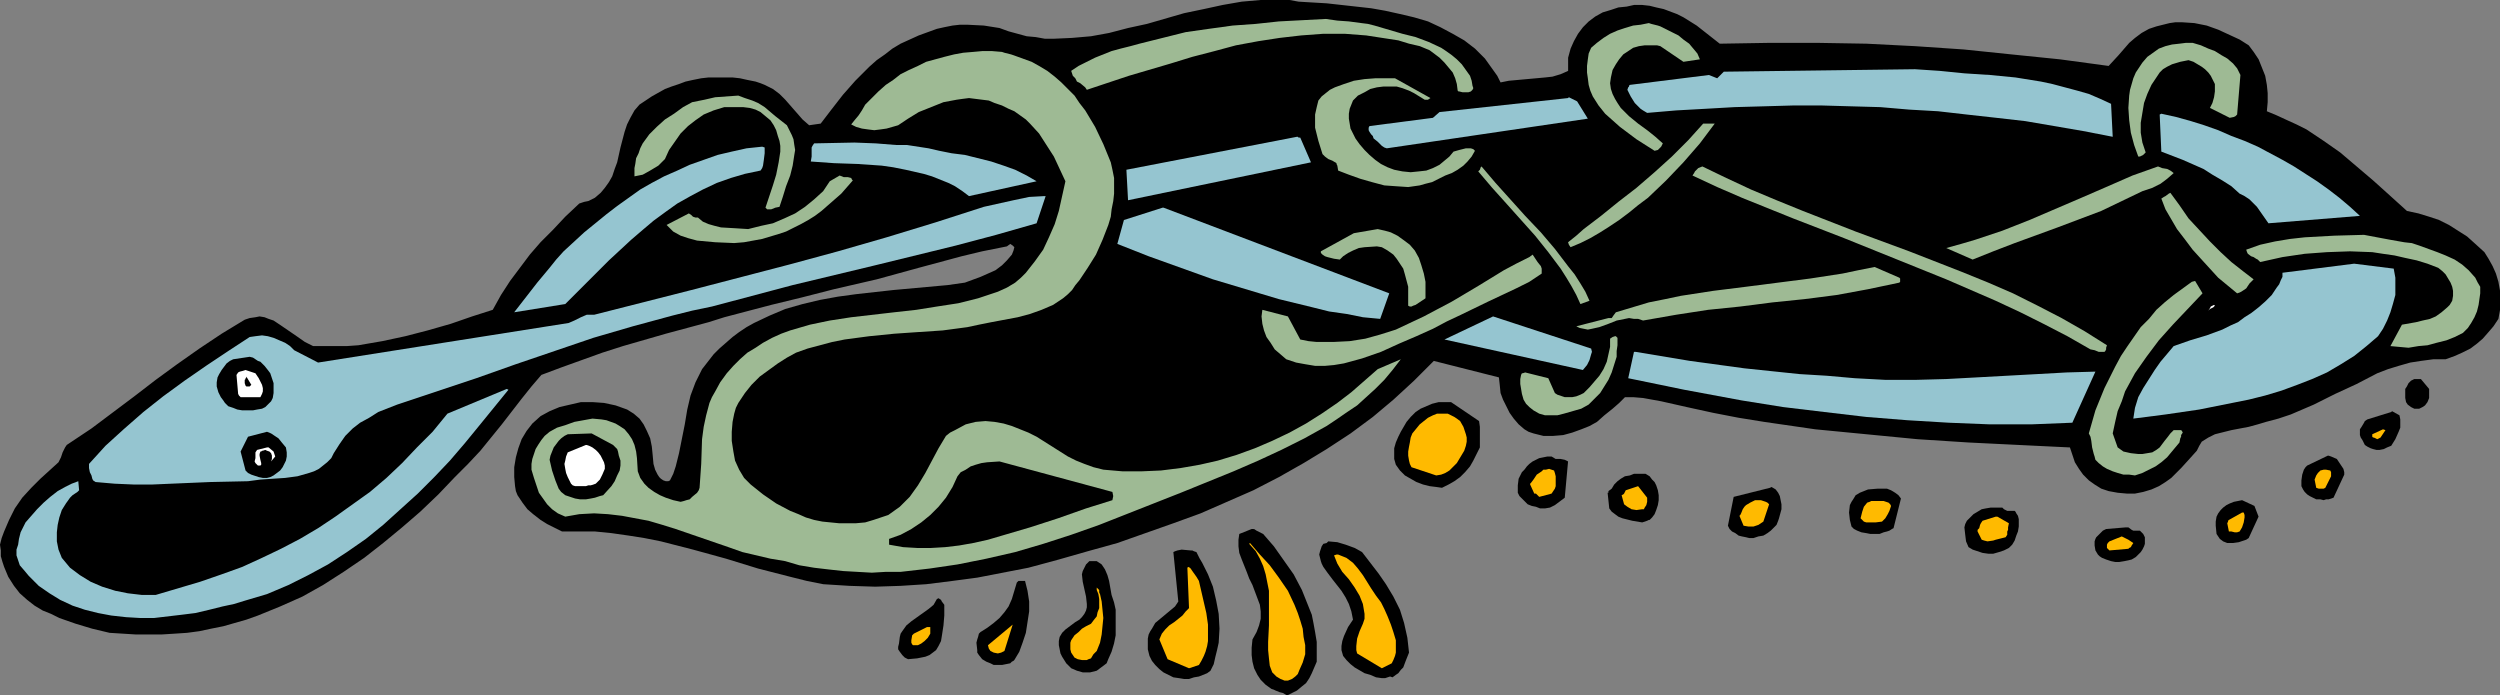 <?xml version="1.0" encoding="UTF-8" standalone="no"?>
<svg
   version="1.0"
   width="129.724mm"
   height="36.087mm"
   id="svg88"
   sodipodi:docname="Snake 01.wmf"
   xmlns:inkscape="http://www.inkscape.org/namespaces/inkscape"
   xmlns:sodipodi="http://sodipodi.sourceforge.net/DTD/sodipodi-0.dtd"
   xmlns="http://www.w3.org/2000/svg"
   xmlns:svg="http://www.w3.org/2000/svg">
  <rect width="100%" height="100%" fill="#808080" stroke="none"/>
  <sodipodi:namedview
     id="namedview88"
     pagecolor="#ffffff"
     bordercolor="#000000"
     borderopacity="0.25"
     inkscape:showpageshadow="2"
     inkscape:pageopacity="0.0"
     inkscape:pagecheckerboard="0"
     inkscape:deskcolor="#d1d1d1"
     inkscape:document-units="mm" />
  <defs
     id="defs1">
    <pattern
       id="WMFhbasepattern"
       patternUnits="userSpaceOnUse"
       width="6"
       height="6"
       x="0"
       y="0" />
  </defs>
  <path
     style="fill:#000000;fill-opacity:1;fill-rule:evenodd;stroke:none"
     d="M 254.681,0.323 252.904,0 h -1.939 -3.717 l -3.717,0.323 -3.717,0.646 -3.717,0.808 -3.878,0.808 -7.272,2.101 -3.717,0.808 -3.717,0.97 -3.555,0.646 -3.717,0.323 -3.555,0.162 h -1.778 l -1.778,-0.323 -1.778,-0.162 -1.778,-0.485 -1.778,-0.485 -1.778,-0.646 -3.07,-0.485 -3.232,-0.162 h -1.454 l -1.454,0.162 -1.616,0.323 -1.454,0.323 -1.778,0.646 -1.778,0.646 -1.778,0.808 -1.778,0.808 -1.616,0.97 -1.454,1.131 -1.616,1.131 -1.454,1.293 -2.747,2.747 -2.424,2.747 -2.262,2.909 -2.101,2.747 -2.262,0.323 -1.293,-1.131 -1.131,-1.293 -2.262,-2.586 -1.131,-1.131 -1.293,-0.97 -1.616,-0.808 -0.808,-0.323 -0.97,-0.323 -1.616,-0.323 -1.454,-0.323 -1.454,-0.162 h -1.616 -1.454 -1.616 l -1.454,0.162 -1.616,0.323 -1.454,0.323 -1.293,0.485 -1.454,0.485 -1.293,0.485 -2.586,1.454 -2.424,1.616 -0.97,1.131 -0.808,1.454 -0.646,1.293 -0.485,1.454 -0.808,3.07 -0.646,2.909 -0.485,1.293 -0.485,1.454 -0.646,1.131 -0.808,1.131 -0.808,0.97 -1.131,0.97 -1.293,0.646 -0.808,0.162 -0.97,0.323 -2.747,2.586 -2.424,2.586 -2.424,2.424 -2.101,2.424 -1.939,2.586 -1.939,2.586 -1.778,2.747 -1.616,2.909 -4.04,1.293 -4.202,1.454 -4.525,1.293 -4.363,1.131 -4.525,0.97 -4.686,0.808 -2.262,0.162 h -2.262 -2.262 -2.101 l -1.616,-0.808 -1.616,-1.131 -3.07,-2.101 -1.454,-0.97 -0.97,-0.323 -0.808,-0.323 -0.97,-0.162 -0.808,0.162 -1.131,0.162 -0.97,0.323 -4.525,2.747 -4.363,2.909 -4.363,3.07 -4.202,3.07 -4.202,3.232 -8.403,6.303 -4.363,2.909 -0.485,0.323 -0.323,0.485 -0.485,0.97 -0.323,0.97 -0.485,0.97 L 9.696,92.275 7.918,93.891 6.141,95.669 4.363,97.608 2.909,99.709 1.778,101.971 0.808,104.234 0.323,105.527 0,106.82 l 0.162,1.131 v 1.131 l 0.323,1.131 0.323,0.97 0.808,1.939 1.131,1.778 1.131,1.454 1.454,1.293 1.454,1.131 1.616,0.97 1.616,0.646 1.616,0.808 3.232,1.131 3.232,0.97 3.394,0.808 2.586,0.162 2.586,0.162 h 2.586 2.424 l 2.586,-0.162 2.424,-0.162 2.424,-0.323 2.262,-0.485 2.424,-0.485 2.262,-0.646 2.262,-0.646 2.262,-0.808 4.363,-1.778 4.363,-1.939 4.04,-2.262 4.04,-2.586 4.04,-2.747 3.717,-2.909 3.717,-3.07 3.555,-3.07 3.555,-3.394 3.232,-3.394 2.586,-2.586 2.424,-2.586 2.101,-2.586 2.101,-2.586 3.878,-5.01 1.939,-2.424 1.939,-2.262 3.878,-1.454 4.04,-1.454 4.04,-1.454 4.04,-1.293 8.403,-2.424 4.202,-1.131 4.202,-1.131 3.07,-0.97 3.07,-0.808 6.141,-1.616 5.979,-1.454 6.302,-1.616 4.202,-0.97 4.202,-0.97 8.242,-2.262 8.403,-2.262 4.04,-0.97 4.04,-0.808 0.808,-0.162 0.646,-0.485 0.485,0.323 0.323,0.323 -0.162,0.646 -0.323,0.808 -0.97,1.131 -0.97,0.97 -1.293,0.97 -1.454,0.646 -1.454,0.646 -3.07,1.131 -3.394,0.485 -3.555,0.323 -3.555,0.323 -3.555,0.323 -7.272,0.808 -3.555,0.485 -3.555,0.646 -3.394,0.808 -3.394,0.97 -3.07,1.293 -3.07,1.454 -1.454,0.808 -1.454,0.97 -1.293,0.97 -1.293,1.131 -1.293,1.131 -1.131,1.131 -1.131,1.454 -1.131,1.454 -0.646,1.293 -0.646,1.293 -0.97,2.586 -0.646,2.747 -0.485,2.909 -1.131,5.656 -0.646,2.586 -0.485,1.454 -0.646,1.293 v 0 l -0.323,0.162 h -0.485 l -0.485,-0.162 -0.485,-0.323 -0.323,-0.323 -0.323,-0.485 -0.485,-0.97 -0.323,-1.131 -0.162,-1.778 -0.162,-1.616 -0.323,-1.616 -0.646,-1.454 -0.646,-1.293 -0.808,-1.131 -1.131,-0.97 -1.293,-0.808 -2.262,-0.808 -2.262,-0.485 -2.262,-0.162 h -2.262 l -2.101,0.485 -2.101,0.485 -1.939,0.808 -1.778,0.97 -1.616,1.454 -1.131,1.454 -0.97,1.616 -0.646,1.778 -0.485,1.778 -0.323,1.939 v 1.939 l 0.162,1.778 0.162,0.97 0.323,0.808 0.97,1.454 0.97,1.293 1.131,0.97 1.454,1.131 1.293,0.808 2.909,1.454 h 3.232 3.232 l 3.232,0.323 3.394,0.485 3.07,0.485 3.232,0.646 6.302,1.616 6.464,1.778 6.302,1.939 6.302,1.616 3.232,0.808 3.232,0.646 5.171,0.323 5.01,0.162 5.01,-0.162 5.01,-0.323 5.171,-0.646 4.848,-0.646 5.01,-0.97 5.01,-0.97 5.979,-1.616 5.656,-1.616 5.818,-1.616 5.494,-1.939 5.494,-1.939 5.333,-1.939 5.171,-2.262 5.171,-2.262 5.01,-2.586 4.848,-2.747 4.525,-2.747 4.686,-3.07 4.363,-3.232 4.04,-3.394 4.04,-3.717 3.878,-3.878 12.766,3.232 0.162,1.454 0.162,1.616 0.485,1.293 0.646,1.293 0.646,1.293 0.808,1.131 0.97,1.131 1.131,0.97 0.808,0.485 0.97,0.323 1.939,0.485 h 1.939 l 1.939,-0.162 1.778,-0.485 1.778,-0.646 1.616,-0.646 1.454,-0.808 1.454,-1.293 1.616,-1.293 1.293,-1.131 1.131,-1.131 h 1.616 l 1.939,0.162 3.555,0.646 5.01,1.131 5.171,1.131 5.01,0.97 5.01,0.808 10.019,1.454 10.019,0.97 10.019,0.97 10.019,0.646 9.858,0.485 10.019,0.485 0.485,1.454 0.485,1.454 0.808,1.293 0.808,1.131 1.131,1.131 1.131,0.808 1.293,0.808 1.454,0.485 1.778,0.323 1.778,0.162 h 1.616 l 1.616,-0.323 1.616,-0.485 1.454,-0.646 1.293,-0.808 1.131,-0.808 0.97,-0.97 0.97,-0.97 1.616,-1.778 1.454,-1.616 0.485,-0.97 0.485,-0.808 1.293,-0.808 1.293,-0.646 3.232,-0.808 3.394,-0.646 1.778,-0.485 1.616,-0.485 2.424,-0.646 2.424,-0.808 2.262,-0.97 2.262,-0.97 4.202,-2.101 4.202,-1.939 4.04,-2.101 2.101,-0.808 2.101,-0.646 2.262,-0.646 2.101,-0.323 2.424,-0.323 h 2.424 l 1.778,-0.646 1.454,-0.646 1.616,-0.808 1.293,-0.97 1.131,-0.97 1.131,-1.293 0.97,-1.131 0.97,-1.454 0.323,-1.778 v -1.939 -1.778 l -0.323,-1.778 -0.485,-1.616 -0.646,-1.454 -0.808,-1.454 -0.808,-1.293 -1.778,-1.616 -1.616,-1.454 -1.778,-1.131 -1.778,-1.131 -1.939,-0.97 -1.939,-0.646 -2.101,-0.646 -2.262,-0.485 -3.394,-3.07 -3.232,-2.909 -3.232,-2.747 -3.232,-2.747 -3.232,-2.262 -3.394,-2.262 -1.939,-0.97 -1.778,-0.808 -2.101,-0.97 -1.939,-0.808 0.162,-1.778 v -1.778 l -0.162,-1.616 -0.323,-1.778 -0.646,-1.616 -0.646,-1.616 -0.97,-1.454 -0.97,-1.293 -1.778,-1.131 -2.101,-0.97 -2.101,-0.97 -2.262,-0.808 -2.424,-0.485 -2.424,-0.162 h -1.293 l -1.131,0.162 -1.293,0.323 -1.293,0.323 -1.454,0.485 -1.454,0.808 -1.293,0.97 -1.131,0.97 -2.101,2.424 -1.939,2.101 -9.534,-1.293 -9.534,-0.97 -9.373,-0.97 -9.534,-0.646 -9.534,-0.485 -9.534,-0.162 h -9.534 l -9.696,0.162 -2.262,-1.778 -2.262,-1.778 -2.586,-1.616 -1.293,-0.646 -1.293,-0.485 -1.293,-0.485 -1.454,-0.323 -1.293,-0.323 -1.454,-0.162 h -1.616 l -1.454,0.323 -1.616,0.162 -1.454,0.485 -1.616,0.485 -1.454,0.808 -1.293,0.97 -1.131,1.131 -0.97,1.293 -0.808,1.454 -0.646,1.454 -0.485,1.778 v 1.454 1.131 l -1.454,0.646 -1.616,0.485 -1.454,0.162 -1.778,0.162 -3.555,0.323 -1.778,0.162 -1.616,0.323 -0.646,-1.293 -0.808,-1.131 -0.808,-1.131 -0.808,-1.131 -1.939,-1.939 -2.101,-1.616 -2.262,-1.293 -2.424,-1.293 -2.424,-1.131 -2.747,-0.808 -2.747,-0.646 -2.909,-0.646 -2.747,-0.485 -2.909,-0.323 -5.818,-0.646 -2.747,-0.162 z"
     id="path1" />
  <path
     style="fill:#9eba94;fill-opacity:1;fill-rule:evenodd;stroke:none"
     d="m 260.014,3.717 -9.211,0.485 -4.525,0.485 -4.525,0.323 -4.686,0.646 -4.525,0.646 -4.525,1.131 -4.525,1.131 -1.778,0.485 -1.939,0.485 -1.778,0.485 -1.616,0.646 -1.616,0.646 -1.616,0.808 -1.616,0.808 -1.454,0.97 0.162,0.485 0.162,0.485 0.485,0.485 0.323,0.646 0.646,0.323 0.97,0.808 0.323,0.485 8.242,-2.747 8.242,-2.424 4.202,-1.293 4.363,-1.131 4.202,-1.131 4.363,-0.808 4.202,-0.646 4.202,-0.485 4.363,-0.323 h 4.202 l 4.202,0.323 4.202,0.646 2.101,0.323 2.101,0.646 2.101,0.485 1.939,0.808 1.939,1.454 0.97,0.97 0.808,0.97 0.808,0.97 0.485,1.131 0.323,1.131 0.162,1.293 0.162,0.162 h 0.162 l 0.646,0.162 h 0.646 0.485 l 0.485,-0.162 0.323,-0.323 0.162,-0.323 -0.162,-0.485 -0.162,-0.97 -0.323,-0.97 -0.808,-1.131 -0.808,-1.131 -0.97,-0.97 -0.97,-0.808 -1.131,-0.808 -0.97,-0.646 -2.424,-1.131 -2.586,-0.97 -2.586,-0.646 -2.747,-0.808 -2.747,-0.808 -1.293,-0.323 -1.293,-0.162 -2.424,-0.323 -2.262,-0.162 z"
     id="path2" />
  <path
     style="fill:#9eba94;fill-opacity:1;fill-rule:evenodd;stroke:none"
     d="m 323.361,4.525 -1.616,0.323 -1.454,0.162 -1.616,0.485 -1.454,0.485 -1.454,0.646 -1.293,0.808 -1.293,0.97 -1.131,0.97 -0.485,1.131 -0.162,1.131 -0.162,1.293 v 1.293 l 0.162,1.131 0.162,1.293 0.323,1.131 0.485,1.131 1.131,1.778 1.293,1.616 1.454,1.293 1.454,1.293 3.232,2.424 3.555,2.262 0.646,-0.162 0.323,-0.323 0.323,-0.323 0.323,-0.646 -1.454,-1.293 -1.616,-1.293 -1.778,-1.293 -1.778,-1.454 -1.616,-1.616 -0.646,-0.97 -0.485,-0.808 -0.485,-0.97 -0.323,-0.97 -0.162,-1.131 0.162,-1.131 0.323,-1.454 0.646,-1.131 0.646,-0.97 0.808,-0.97 0.97,-0.646 0.97,-0.646 1.131,-0.323 1.131,-0.162 h 0.808 0.97 0.646 l 0.646,0.162 4.525,3.07 3.232,-0.485 -0.485,-1.131 -0.808,-0.97 -0.808,-0.97 -1.131,-0.808 -0.97,-0.808 -1.293,-0.646 -2.262,-1.131 -0.485,-0.162 -0.646,-0.162 -0.646,-0.162 z"
     id="path3" />
  <path
     style="fill:#9eba94;fill-opacity:1;fill-rule:evenodd;stroke:none"
     d="m 430.017,8.403 h -1.293 l -1.293,0.162 -1.454,0.162 -1.293,0.323 -1.293,0.485 -1.131,0.808 -1.131,0.808 -0.97,1.131 -0.646,0.97 -0.646,0.97 -0.485,1.131 -0.323,1.131 -0.323,1.131 -0.162,1.131 -0.162,2.424 0.162,2.424 0.323,2.424 0.646,2.424 0.808,2.262 h 0.323 l 0.323,-0.162 0.323,-0.162 0.485,-0.485 -0.646,-1.939 -0.323,-1.939 v -1.939 l 0.323,-1.939 0.323,-1.939 0.646,-1.778 0.808,-1.778 0.97,-1.454 0.646,-0.97 0.646,-0.646 0.808,-0.485 0.97,-0.485 1.616,-0.485 1.616,-0.323 0.97,0.323 0.808,0.485 0.808,0.485 0.646,0.485 0.646,0.646 0.485,0.646 0.808,1.616 v 1.454 l -0.162,1.131 -0.323,1.131 -0.485,0.97 3.878,1.939 0.808,-0.162 0.323,-0.162 0.323,-0.323 0.646,-7.757 -0.646,-1.293 -0.808,-0.97 -1.131,-0.97 -1.131,-0.646 -1.293,-0.808 -1.293,-0.485 -1.454,-0.646 z"
     id="path4" />
  <path
     style="fill:#9eba94;fill-opacity:1;fill-rule:evenodd;stroke:none"
     d="m 196.505,10.181 -1.939,-0.162 h -1.939 l -1.778,0.162 -1.939,0.162 -1.778,0.323 -1.939,0.485 -1.778,0.485 -1.778,0.485 -1.616,0.808 -1.778,0.808 -1.616,0.808 -1.454,1.131 -1.454,0.97 -1.454,1.293 -1.293,1.293 -1.293,1.293 -0.646,1.131 -0.646,0.97 -0.808,0.97 -0.646,0.808 0.97,0.485 1.131,0.323 1.131,0.162 1.293,0.162 1.293,-0.162 1.131,-0.162 1.131,-0.323 1.131,-0.323 1.939,-1.293 2.101,-1.293 2.424,-0.97 2.424,-0.97 2.586,-0.485 1.131,-0.162 1.293,-0.162 1.293,0.162 1.293,0.162 1.293,0.162 1.131,0.485 1.454,0.485 1.293,0.646 1.131,0.485 1.131,0.808 1.131,0.808 0.808,0.808 1.778,1.939 1.454,2.262 1.454,2.262 1.131,2.424 1.131,2.424 -0.646,2.909 -0.646,2.909 -0.808,2.586 -1.131,2.586 -1.131,2.424 -1.616,2.262 -1.778,2.262 -0.97,0.97 -1.131,0.97 -1.616,0.97 -1.778,0.808 -1.939,0.646 -1.939,0.646 -3.878,0.97 -4.202,0.646 -4.04,0.646 -4.363,0.485 -8.403,0.97 -4.202,0.646 -3.878,0.808 -3.878,1.131 -1.778,0.646 -1.778,0.808 -1.778,0.97 -1.454,0.97 -1.616,0.97 -1.454,1.293 -1.293,1.293 -1.293,1.454 -1.293,1.778 -0.97,1.778 -0.646,1.131 -0.485,1.131 -0.646,2.424 -0.485,2.262 -0.323,2.424 -0.162,4.848 -0.323,4.686 -0.162,0.485 -0.323,0.485 -0.97,0.808 -0.485,0.485 -0.646,0.162 -0.485,0.162 -0.646,0.162 -1.454,-0.323 -1.454,-0.485 -1.131,-0.485 -1.131,-0.646 -1.131,-0.808 -0.808,-0.808 -0.808,-1.131 -0.485,-1.293 -0.162,-2.586 -0.162,-1.293 -0.323,-1.293 -0.485,-1.131 -0.646,-0.97 -0.808,-0.97 -0.97,-0.646 -0.808,-0.485 -1.778,-0.646 -0.97,-0.162 -1.778,-0.162 -1.778,0.323 -1.778,0.323 -1.778,0.646 -1.616,0.485 -1.454,0.808 -0.97,0.808 -0.646,0.808 -0.646,0.97 -0.485,0.808 -0.323,0.97 -0.323,0.97 -0.162,0.97 v 1.131 l 0.485,1.616 0.485,1.454 0.485,1.454 0.808,1.131 0.808,1.131 0.97,0.97 1.131,0.808 1.454,0.646 2.747,-0.485 2.909,-0.162 2.747,0.162 2.747,0.323 2.586,0.485 2.586,0.485 2.747,0.808 2.586,0.808 5.171,1.778 5.171,1.778 2.747,0.97 2.747,0.646 2.747,0.646 2.909,0.485 2.747,0.808 2.909,0.485 2.747,0.323 2.909,0.323 5.656,0.323 2.747,-0.162 h 2.909 l 5.656,-0.646 5.494,-0.808 5.656,-1.131 5.656,-1.293 5.494,-1.616 5.494,-1.778 5.494,-1.939 5.333,-2.101 10.666,-4.202 5.171,-2.101 5.171,-2.101 4.848,-2.101 4.525,-2.101 4.525,-2.262 4.363,-2.424 1.939,-1.293 2.101,-1.454 1.939,-1.293 3.555,-3.232 1.778,-1.778 1.616,-1.939 1.616,-2.101 -4.525,1.939 -2.586,2.262 -2.586,2.262 -2.747,2.101 -3.07,2.101 -3.07,1.939 -3.232,1.778 -3.394,1.616 -3.394,1.454 -3.555,1.293 -3.717,1.131 -3.555,0.808 -3.717,0.646 -3.878,0.485 -3.717,0.162 h -3.878 l -3.717,-0.323 -1.939,-0.485 -1.778,-0.646 -1.616,-0.646 -1.616,-0.808 -3.07,-1.939 -3.07,-1.939 -1.616,-0.808 -1.616,-0.646 -1.616,-0.646 -1.616,-0.485 -1.778,-0.323 -1.778,-0.162 -1.939,0.162 -1.939,0.485 -2.101,1.131 -0.97,0.485 -0.808,0.646 -1.454,2.424 -1.293,2.424 -1.293,2.424 -1.454,2.424 -1.616,2.262 -0.97,0.97 -0.97,0.97 -1.131,0.808 -1.131,0.808 -1.454,0.485 -1.454,0.485 -1.616,0.485 -1.778,0.162 h -1.616 -1.778 l -1.616,-0.162 -1.616,-0.162 -1.616,-0.323 -1.616,-0.485 -1.454,-0.646 -1.616,-0.646 -2.747,-1.454 -2.586,-1.778 -2.424,-1.939 -0.646,-0.646 -0.646,-0.646 -0.97,-1.616 -0.808,-1.778 -0.323,-1.778 -0.323,-2.101 v -1.778 l 0.162,-1.939 0.323,-1.616 0.323,-1.131 0.485,-0.97 1.293,-1.939 1.293,-1.616 1.616,-1.616 1.778,-1.293 1.778,-1.293 1.778,-1.131 1.778,-0.97 2.262,-0.808 2.424,-0.646 2.424,-0.646 2.424,-0.485 4.848,-0.646 4.848,-0.485 4.686,-0.323 4.848,-0.323 4.848,-0.646 2.262,-0.485 2.424,-0.485 2.586,-0.485 2.586,-0.485 2.424,-0.646 2.262,-0.808 2.262,-0.97 0.97,-0.646 0.97,-0.646 0.97,-0.808 0.808,-0.808 0.646,-0.97 0.808,-0.97 1.616,-2.424 1.616,-2.586 1.293,-2.909 1.131,-2.909 0.485,-1.616 0.162,-1.454 0.323,-1.616 0.162,-1.454 v -1.616 -1.454 l -0.323,-1.616 -0.323,-1.454 -1.454,-3.555 -1.616,-3.394 -1.939,-3.232 -1.131,-1.454 -0.97,-1.454 -1.293,-1.293 -1.293,-1.293 -1.293,-1.131 -1.454,-1.131 -1.616,-0.97 -1.454,-0.808 -1.778,-0.646 -1.778,-0.646 -0.485,-0.162 -0.646,-0.162 -0.646,-0.162 z"
     id="path5" />
  <path
     style="fill:#000000;fill-opacity:1;fill-rule:evenodd;stroke:none"
     d="m 266.64,10.181 -3.232,-0.162 -3.232,0.162 -3.232,0.323 -3.07,0.485 -6.464,1.131 -3.232,0.323 -2.909,0.485 -6.626,1.616 -6.464,1.616 -3.232,0.97 -3.07,0.97 -3.07,1.131 -2.909,1.293 v 0.162 l -0.162,0.162 -0.162,0.162 h 0.162 v 0.323 l 4.202,8.888 34.421,-6.464 0.808,-3.232 0.646,-1.454 0.808,-1.293 0.808,-1.293 1.131,-0.97 1.293,-0.808 0.646,-0.323 0.808,-0.323 2.909,-0.97 2.747,-0.485 1.454,-0.162 h 1.293 1.293 l 1.293,0.162 2.586,0.485 1.293,0.323 1.131,0.485 1.293,0.485 0.97,0.485 1.131,0.808 1.131,0.646 -0.162,-0.323 -0.162,-0.646 -0.646,-0.646 -0.646,-0.646 -1.616,-0.97 -1.778,-0.808 -2.101,-0.646 -1.939,-0.485 -2.101,-0.323 -2.101,-0.323 -0.97,-0.162 z"
     id="path6" />
  <path
     style="fill:#95c5d0;fill-opacity:1;fill-rule:evenodd;stroke:none"
     d="m 375.558,13.575 -37.491,0.485 -1.293,1.293 -1.616,-0.646 -15.514,1.939 -0.162,0.162 v 0.162 l -0.162,0.162 -0.162,0.485 0.646,1.293 0.808,1.293 1.131,1.131 0.485,0.323 0.808,0.485 5.656,-0.485 5.818,-0.323 5.656,-0.323 5.818,-0.162 5.656,-0.162 h 5.656 l 5.656,0.162 5.818,0.162 5.656,0.485 5.656,0.323 5.656,0.646 5.818,0.646 5.656,0.646 5.656,0.97 5.656,0.97 5.818,1.131 -0.323,-6.464 -2.101,-0.97 -2.262,-0.97 -2.262,-0.646 -2.424,-0.646 -2.424,-0.646 -2.262,-0.485 -5.01,-0.808 -5.01,-0.485 -5.01,-0.323 -4.848,-0.485 z"
     id="path7" />
  <path
     style="fill:#9eba94;fill-opacity:1;fill-rule:evenodd;stroke:none"
     d="m 273.588,15.352 h -3.878 l -2.101,0.162 -2.101,0.323 -1.939,0.646 -1.778,0.646 -0.97,0.485 -0.808,0.646 -0.808,0.646 -0.646,0.808 -0.323,1.293 -0.323,1.454 v 1.293 1.293 l 0.323,1.293 0.323,1.293 0.808,2.586 0.162,0.162 0.323,0.323 0.646,0.485 0.808,0.323 0.808,0.485 v 0.162 l 0.162,0.323 0.162,0.97 2.101,0.808 2.262,0.808 2.262,0.646 2.424,0.646 2.262,0.162 2.424,0.162 2.262,-0.323 1.131,-0.323 1.293,-0.323 2.586,-1.293 1.293,-0.485 1.131,-0.646 1.131,-0.808 0.808,-0.808 0.808,-0.97 0.646,-1.131 -0.323,-0.323 -0.485,-0.162 h -0.485 -0.485 l -1.293,0.323 -1.131,0.323 -0.808,0.97 -0.97,0.808 -0.97,0.808 -1.293,0.646 -1.293,0.485 -1.454,0.162 -1.616,0.162 -1.616,-0.162 -1.616,-0.323 -1.293,-0.485 -1.293,-0.646 -1.131,-0.808 -1.131,-0.97 -0.97,-0.97 -0.97,-1.131 -0.808,-1.131 -0.485,-0.97 -0.485,-0.97 -0.162,-0.97 -0.162,-0.97 v -0.97 l 0.162,-0.97 0.323,-0.808 0.323,-0.808 0.97,-0.97 1.293,-0.646 1.131,-0.646 1.293,-0.323 1.293,-0.162 h 1.293 1.293 l 1.131,0.323 1.293,0.485 0.97,0.485 2.101,1.293 h 0.646 l 0.485,-0.323 z"
     id="path8" />
  <path
     style="fill:#9eba94;fill-opacity:1;fill-rule:evenodd;stroke:none"
     d="m 144.793,18.746 -2.262,0.162 -2.262,0.162 -2.101,0.485 -2.424,0.485 -1.778,0.97 -1.778,1.293 -1.778,1.131 -1.616,1.454 -1.454,1.454 -1.293,1.778 -0.485,0.97 -0.323,0.97 -0.485,0.97 -0.162,1.131 -0.162,0.808 v 0.646 0.97 l 0.808,-0.162 0.808,-0.162 1.454,-0.808 1.616,-0.97 1.293,-1.293 0.808,-1.778 1.131,-1.616 1.131,-1.616 1.454,-1.454 1.454,-1.131 1.616,-1.131 1.939,-0.808 2.101,-0.646 h 2.586 1.131 l 1.293,0.162 1.131,0.323 0.97,0.485 0.97,0.808 0.97,0.808 0.646,0.97 0.485,0.97 0.323,1.131 0.323,0.97 0.162,0.97 v 1.131 l -0.323,2.101 -0.485,2.424 -0.646,2.101 -1.454,4.363 0.323,0.323 h 0.162 0.323 0.323 l 0.808,-0.323 0.808,-0.162 0.646,-1.939 0.646,-2.101 0.808,-2.101 0.485,-1.939 0.323,-2.101 0.162,-0.97 -0.162,-0.97 -0.162,-1.131 -0.323,-0.808 -0.485,-0.97 -0.485,-0.97 -2.262,-1.778 -2.101,-1.778 -1.293,-0.808 -1.131,-0.485 -1.454,-0.485 z"
     id="path9" />
  <path
     style="fill:#95c5d0;fill-opacity:1;fill-rule:evenodd;stroke:none"
     d="m 307.524,19.231 -25.21,2.747 -1.293,1.131 -12.443,1.616 -0.162,0.323 v 0.485 l 0.162,0.323 0.323,0.485 0.323,0.323 0.162,0.485 0.808,0.646 0.808,0.808 0.485,0.323 0.485,0.162 39.43,-5.818 -2.101,-3.394 -1.616,-0.808 z"
     id="path10" />
  <path
     style="fill:#000000;fill-opacity:1;fill-rule:evenodd;stroke:none"
     d="m 191.657,21.978 -11.635,3.394 24.24,6.949 -0.323,-0.97 -0.323,-0.97 -1.131,-1.778 -1.293,-1.454 -1.616,-1.454 -1.778,-1.131 -1.939,-0.97 -1.939,-0.97 z"
     id="path11" />
  <path
     style="fill:#95c5d0;fill-opacity:1;fill-rule:evenodd;stroke:none"
     d="m 423.876,22.301 -0.323,0.162 0.323,7.272 4.202,1.616 4.04,1.778 1.778,1.131 1.939,1.131 1.778,1.131 1.616,1.454 0.97,0.485 0.97,0.646 0.646,0.646 0.808,0.808 1.131,1.616 1.131,1.616 17.938,-1.454 -1.939,-1.778 -2.101,-1.778 -2.101,-1.616 -2.262,-1.616 -2.262,-1.454 -2.262,-1.454 -2.262,-1.293 -2.424,-1.293 -2.424,-1.293 -2.586,-1.131 -2.586,-0.97 -2.586,-1.131 -2.747,-0.97 -2.586,-0.808 -2.909,-0.808 z"
     id="path12" />
  <path
     style="fill:#000000;fill-opacity:1;fill-rule:evenodd;stroke:none"
     d="m 355.358,23.594 -14.706,0.646 -5.494,6.464 6.949,2.909 7.11,3.07 7.272,2.909 6.949,3.07 1.778,0.808 1.778,0.646 1.616,0.646 1.778,0.323 1.778,0.323 1.616,0.323 h 1.778 l 1.616,0.162 3.394,-0.323 3.394,-0.485 3.394,-0.808 3.232,-1.131 3.394,-1.131 3.232,-1.454 6.302,-2.747 6.141,-2.909 3.07,-1.454 2.909,-1.131 h 0.162 l 0.162,-0.162 0.162,-0.485 -3.555,-1.293 -3.555,-1.131 -3.717,-0.97 -3.717,-0.808 -3.717,-0.646 -3.878,-0.485 -3.878,-0.485 -3.717,-0.485 -7.918,-0.485 -7.757,-0.485 -7.757,-0.323 z"
     id="path13" />
  <path
     style="fill:#9eba94;fill-opacity:1;fill-rule:evenodd;stroke:none"
     d="m 335.804,24.24 h -1.778 l -1.454,1.616 -1.454,1.616 -3.232,3.232 -3.394,3.07 -3.555,3.07 -3.555,2.747 -3.394,2.747 -3.394,2.586 -1.454,1.293 -1.616,1.293 0.162,0.485 0.323,0.485 1.939,-0.808 1.939,-0.97 1.939,-1.131 1.778,-1.131 1.939,-1.293 1.939,-1.454 1.778,-1.454 1.939,-1.454 3.555,-3.394 3.394,-3.555 3.232,-3.717 2.909,-3.878 z"
     id="path14" />
  <path
     style="fill:#000000;fill-opacity:1;fill-rule:evenodd;stroke:none"
     d="m 329.179,24.402 h -1.293 l -0.162,0.162 v 0.323 0.162 l 0.162,0.323 h 0.162 0.323 l 0.323,0.162 0.162,-0.162 0.323,-0.162 0.162,-0.162 0.162,-0.485 z"
     id="path15" />
  <path
     style="fill:#000000;fill-opacity:1;fill-rule:evenodd;stroke:none"
     d="m 314.15,26.018 -21.331,2.747 v 0 l -0.162,0.162 -0.162,0.323 -0.162,0.323 1.293,1.939 1.293,1.939 1.616,1.939 1.778,1.778 3.555,3.717 1.778,1.778 1.616,1.778 4.363,-2.424 1.939,-1.293 2.101,-1.454 1.939,-1.454 2.101,-1.778 1.939,-1.778 2.101,-2.101 -7.272,-6.141 z"
     id="path16" />
  <path
     style="fill:#95c5d0;fill-opacity:1;fill-rule:evenodd;stroke:none"
     d="m 254.358,26.826 -33.451,6.464 0.323,5.979 35.875,-7.434 -2.101,-4.848 h -0.323 l -0.162,-0.162 z"
     id="path17" />
  <path
     style="fill:#95c5d0;fill-opacity:1;fill-rule:evenodd;stroke:none"
     d="m 167.579,27.957 -7.918,0.162 -0.323,0.485 -0.162,0.323 v 0.808 0.97 l -0.162,0.97 2.262,0.162 2.262,0.162 4.686,0.162 4.686,0.323 2.262,0.323 2.424,0.485 3.555,0.808 1.616,0.485 1.616,0.646 1.616,0.646 1.293,0.646 1.454,0.97 1.293,0.97 13.251,-2.909 -1.939,-1.131 -2.262,-1.131 -2.262,-0.808 -2.424,-0.808 -2.586,-0.646 -2.586,-0.646 -2.586,-0.323 -2.424,-0.485 -2.101,-0.485 -2.101,-0.323 -2.101,-0.323 h -2.101 l -4.04,-0.323 z"
     id="path18" />
  <path
     style="fill:#95c5d0;fill-opacity:1;fill-rule:evenodd;stroke:none"
     d="m 149.48,28.765 -3.07,0.323 -2.909,0.646 -2.747,0.646 -2.747,0.97 -2.747,0.97 -2.424,1.131 -2.586,1.131 -2.424,1.293 -2.262,1.293 -2.262,1.616 -2.262,1.616 -2.101,1.616 -4.363,3.555 -4.04,3.717 -1.454,1.616 -1.293,1.616 -2.424,2.909 -2.262,2.909 -2.262,2.909 10.019,-1.616 4.363,-4.363 4.202,-4.202 4.363,-4.04 2.262,-1.939 2.101,-1.778 2.424,-1.778 2.262,-1.616 2.586,-1.454 2.424,-1.293 2.747,-1.293 2.747,-0.97 2.747,-0.808 3.07,-0.646 0.323,-0.485 0.162,-0.485 0.162,-1.131 0.162,-1.293 v -1.131 z"
     id="path19" />
  <path
     style="fill:#9eba94;fill-opacity:1;fill-rule:evenodd;stroke:none"
     d="m 290.556,32.644 -0.162,0.162 -0.162,0.485 -0.162,0.162 -0.162,0.162 2.747,3.232 2.909,3.232 5.494,6.141 2.586,3.232 2.424,3.232 1.131,1.778 0.97,1.616 0.97,1.778 0.808,1.778 1.778,-0.646 -0.808,-1.778 -0.97,-1.616 -1.131,-1.778 -1.293,-1.616 -2.586,-3.394 -2.747,-3.232 -3.07,-3.232 -2.909,-3.232 -2.909,-3.232 z"
     id="path20" />
  <path
     style="fill:#9eba94;fill-opacity:1;fill-rule:evenodd;stroke:none"
     d="m 333.057,32.967 -0.646,0.646 -0.162,0.323 -0.323,0.485 4.848,2.262 4.848,2.101 10.019,4.04 10.019,3.878 10.019,4.04 10.019,4.04 9.696,4.202 4.848,2.262 4.525,2.262 4.686,2.424 4.525,2.586 0.808,0.162 0.808,0.323 h 0.646 0.485 l 0.162,-0.162 0.162,-0.323 v -0.323 l 0.162,-0.485 -4.363,-2.747 -4.525,-2.586 -4.686,-2.424 -4.848,-2.424 -4.848,-2.101 -5.171,-2.101 -10.342,-4.04 -10.504,-3.878 -10.342,-4.04 -5.171,-2.101 -5.01,-2.101 -4.848,-2.262 -4.686,-2.262 z"
     id="path21" />
  <path
     style="fill:#9eba94;fill-opacity:1;fill-rule:evenodd;stroke:none"
     d="m 423.23,32.644 -5.01,1.778 -5.171,2.262 -4.848,2.101 -10.181,4.363 -5.333,2.101 -5.333,1.778 -2.747,0.808 -2.909,0.808 v 0 l 5.171,2.262 4.04,-1.616 4.202,-1.616 8.403,-3.07 8.565,-3.232 4.04,-1.939 4.04,-1.939 1.939,-0.646 1.616,-0.808 1.293,-0.97 1.293,-1.131 -0.646,-0.485 -0.646,-0.323 -0.97,-0.162 z"
     id="path22" />
  <path
     style="fill:#9eba94;fill-opacity:1;fill-rule:evenodd;stroke:none"
     d="m 164.67,34.421 -1.939,1.131 -1.293,1.939 -1.778,1.616 -1.778,1.454 -1.939,1.293 -2.101,0.97 -2.262,0.97 -2.262,0.485 -2.586,0.646 -2.586,-0.162 -2.747,-0.162 -1.293,-0.323 -1.131,-0.323 -1.131,-0.485 -0.97,-0.808 h -0.485 l -0.485,-0.162 -0.323,-0.323 -0.485,-0.323 -4.363,2.262 0.646,0.646 0.646,0.646 1.454,0.808 1.454,0.485 1.778,0.485 1.778,0.162 1.778,0.162 3.717,0.162 1.939,-0.162 1.778,-0.323 1.778,-0.323 1.616,-0.485 1.616,-0.485 1.454,-0.485 1.616,-0.808 1.293,-0.646 1.454,-0.808 1.293,-0.808 1.293,-0.97 1.293,-1.131 2.586,-2.262 2.262,-2.586 -0.162,-0.162 -0.162,-0.323 -0.646,-0.162 h -0.808 z"
     id="path23" />
  <path
     style="fill:#000000;fill-opacity:1;fill-rule:evenodd;stroke:none"
     d="m 258.56,34.745 -25.856,4.848 22.139,8.08 1.616,-1.293 1.939,-1.293 2.101,-0.97 2.262,-0.808 2.424,-0.485 2.424,-0.323 2.262,-0.162 2.262,0.162 1.616,0.646 1.454,0.646 1.454,0.97 1.293,1.131 0.97,1.131 0.97,1.293 0.808,1.293 0.485,1.293 0.323,1.293 0.323,1.454 0.162,1.131 -0.162,1.293 0.323,0.485 0.162,0.162 h 0.485 l 0.323,-0.162 0.808,-0.323 0.485,-0.323 0.162,-0.162 3.555,-1.939 3.555,-1.939 3.394,-1.939 3.07,-2.101 -0.808,-1.616 -0.97,-1.454 -1.293,-1.454 -1.293,-1.293 -2.747,-2.586 -1.616,-1.293 -1.454,-1.454 -1.616,0.646 -1.778,0.485 -1.616,0.485 -1.778,0.485 -1.778,0.162 -1.778,0.323 h -1.778 -1.778 -1.778 l -1.778,-0.162 -1.616,-0.323 -1.778,-0.485 -1.778,-0.485 -1.616,-0.646 -1.616,-0.646 -1.616,-0.808 -0.485,-0.485 -0.323,-0.323 -0.323,-0.162 -0.162,-0.162 z"
     id="path24" />
  <path
     style="fill:#000000;fill-opacity:1;fill-rule:evenodd;stroke:none"
     d="m 173.881,35.553 -1.939,1.131 -1.939,1.454 -7.595,5.494 -1.939,1.293 -2.101,1.293 -2.101,1.131 -2.101,1.131 -2.262,0.646 -2.262,0.808 -2.424,0.485 -2.424,0.162 -2.747,-0.162 h -1.293 l -1.454,-0.323 -1.616,-0.162 -1.454,-0.323 -1.293,-0.323 -1.293,-0.323 -1.293,-0.485 -1.131,-0.646 -1.131,-0.646 -1.131,-0.808 -11.474,11.474 8.565,-1.778 8.726,-1.939 8.726,-1.939 8.726,-2.101 8.726,-2.262 8.565,-2.424 8.403,-2.747 8.403,-2.909 -0.323,-0.485 -0.646,-0.485 -0.646,-0.323 -0.808,-0.323 -0.97,-0.162 -0.808,-0.323 -0.97,-0.323 -0.646,-0.323 -1.778,-0.323 -1.616,-0.485 -1.616,-0.323 z"
     id="path25" />
  <path
     style="fill:#000000;fill-opacity:1;fill-rule:evenodd;stroke:none"
     d="m 429.856,35.553 h -0.323 l -0.323,0.162 v 0 l -0.162,0.162 6.302,9.373 5.333,-0.646 0.323,-0.323 v -0.162 l -0.162,-0.485 -0.323,-0.485 -0.162,-0.646 z"
     id="path26" />
  <path
     style="fill:#000000;fill-opacity:1;fill-rule:evenodd;stroke:none"
     d="m 329.825,36.845 -19.392,14.544 5.171,6.949 5.818,-1.293 5.656,-1.293 5.818,-0.97 5.979,-0.808 11.635,-1.454 11.635,-1.616 -1.616,-0.97 -1.778,-0.97 -1.778,-0.97 -1.939,-0.808 -4.04,-1.778 -4.04,-1.778 -4.363,-1.616 -4.363,-1.778 -4.202,-1.616 z"
     id="path27" />
  <path
     style="fill:#95c5d0;fill-opacity:1;fill-rule:evenodd;stroke:none"
     d="m 204.747,38.461 -2.909,0.162 -3.07,0.646 -2.909,0.646 -2.909,0.646 -9.534,3.07 -9.534,2.909 -9.534,2.747 -9.534,2.586 -19.23,5.01 -9.534,2.424 -9.534,2.424 h -0.808 -0.646 l -1.131,0.485 -1.293,0.646 -1.131,0.485 L 62.378,71.105 57.691,68.681 56.883,67.873 55.914,67.227 54.782,66.742 53.651,66.257 l -1.131,-0.323 -1.131,-0.162 -1.293,0.162 -1.131,0.162 -4.202,2.747 -4.363,2.909 -4.202,2.909 -4.202,3.07 -3.878,3.07 -3.878,3.394 -3.555,3.232 -1.616,1.778 -1.616,1.778 v 0.485 0.323 l 0.162,0.808 0.323,0.646 0.162,0.646 0.162,0.323 0.485,0.323 3.717,0.323 3.717,0.162 h 3.717 l 3.717,-0.162 7.595,-0.323 7.434,-0.162 2.424,-0.323 2.424,-0.162 2.424,-0.162 2.424,-0.323 2.262,-0.646 0.97,-0.323 0.97,-0.485 0.808,-0.646 0.808,-0.646 0.808,-0.808 0.485,-0.97 1.131,-1.778 1.131,-1.616 1.454,-1.454 1.454,-1.131 1.778,-0.97 1.778,-1.131 3.717,-1.454 7.757,-2.586 7.757,-2.586 7.757,-2.747 7.595,-2.586 7.595,-2.586 7.757,-2.262 7.757,-2.101 3.878,-0.97 3.878,-0.808 7.918,-2.101 7.918,-2.101 16.16,-3.878 15.837,-3.878 7.918,-2.101 7.918,-2.262 1.778,-5.333 z"
     id="path28" />
  <path
     style="fill:#9eba94;fill-opacity:1;fill-rule:evenodd;stroke:none"
     d="m 425.331,37.977 -0.646,0.485 -0.323,0.162 -0.485,0.323 0.808,2.101 1.131,1.939 1.131,1.939 1.616,2.101 1.454,1.939 1.616,1.778 3.394,3.717 3.717,3.07 0.485,-0.162 0.323,-0.162 0.97,-0.646 0.646,-0.97 0.808,-0.808 -2.101,-1.616 -2.262,-1.778 -2.101,-1.939 -2.101,-2.101 -2.101,-2.262 -2.101,-2.262 -1.778,-2.586 -1.778,-2.424 z"
     id="path29" />
  <path
     style="fill:#95c5d0;fill-opacity:1;fill-rule:evenodd;stroke:none"
     d="m 228.017,40.724 -7.595,2.424 -1.293,4.686 6.141,2.424 6.302,2.262 6.302,2.262 6.464,1.939 6.464,1.939 6.626,1.616 3.232,0.808 3.394,0.485 3.232,0.646 3.394,0.323 1.778,-5.01 -44.278,-16.807 z"
     id="path30" />
  <path
     style="fill:#000000;fill-opacity:1;fill-rule:evenodd;stroke:none"
     d="m 420.16,41.047 -29.573,11.151 24.563,12.605 11.797,-13.898 -5.979,-9.696 h -0.323 l -0.162,-0.162 z"
     id="path31" />
  <path
     style="fill:#9eba94;fill-opacity:1;fill-rule:evenodd;stroke:none"
     d="m 270.195,44.926 -4.686,0.808 -6.464,3.555 v 0.323 l 0.323,0.323 0.485,0.323 0.485,0.162 1.293,0.323 1.131,0.162 0.646,-0.646 0.97,-0.646 0.97,-0.485 1.131,-0.485 1.131,-0.162 2.424,-0.162 0.97,0.162 1.131,0.646 1.131,0.808 0.646,0.808 0.646,0.97 0.646,0.97 0.323,1.131 0.646,2.424 v 3.717 l 0.323,0.162 h 0.323 l 0.323,-0.162 0.485,-0.162 0.97,-0.646 0.97,-0.646 v -1.616 -1.616 l -0.323,-1.616 -0.485,-1.616 -0.485,-1.454 -0.808,-1.454 -0.97,-1.131 -1.293,-0.97 -1.131,-0.808 -1.293,-0.646 -1.131,-0.323 z"
     id="path32" />
  <path
     style="fill:#9eba94;fill-opacity:1;fill-rule:evenodd;stroke:none"
     d="m 463.63,46.057 -5.818,0.162 -2.909,0.162 -2.909,0.162 -2.909,0.323 -2.909,0.485 -2.909,0.646 -2.747,0.97 0.162,0.485 0.162,0.323 0.646,0.485 0.485,0.162 0.485,0.323 0.323,0.162 0.485,0.485 4.363,-0.97 4.363,-0.646 4.363,-0.323 4.525,-0.162 4.363,0.162 2.101,0.323 2.262,0.323 2.101,0.485 2.262,0.485 2.101,0.646 2.101,0.808 0.808,0.646 0.646,0.646 0.485,0.808 0.485,0.808 0.323,0.808 0.162,0.808 v 0.97 l -0.162,0.97 -0.485,0.808 -0.485,0.485 -1.131,0.97 -1.131,0.808 -1.131,0.485 -1.454,0.323 -1.293,0.323 -2.747,0.485 -2.262,4.202 1.778,0.162 1.778,0.162 1.939,-0.323 1.778,-0.162 1.778,-0.485 1.939,-0.485 1.616,-0.646 1.616,-0.808 0.97,-0.97 0.646,-0.97 0.646,-1.131 0.485,-1.131 0.323,-1.293 0.162,-1.131 0.162,-1.131 v -1.293 l -0.485,-0.808 -0.485,-0.97 -1.293,-1.454 -1.293,-1.131 -1.454,-0.97 -1.778,-0.808 -1.616,-0.646 -3.555,-1.293 -1.454,-0.485 -1.454,-0.162 -2.747,-0.485 -2.586,-0.485 z"
     id="path33" />
  <path
     style="fill:#9eba94;fill-opacity:1;fill-rule:evenodd;stroke:none"
     d="m 299.929,50.42 -2.586,1.293 -2.424,1.293 -5.01,3.07 -5.171,3.07 -5.494,2.909 -2.747,1.293 -2.747,1.293 -3.07,0.97 -2.909,0.808 -3.07,0.485 -3.232,0.162 h -1.454 -1.778 l -1.616,-0.162 -1.616,-0.323 -2.424,-4.525 -5.01,-1.293 -0.162,1.293 0.162,1.454 0.323,1.293 0.485,1.293 0.808,1.131 0.808,1.293 1.131,0.97 1.131,0.97 1.939,0.646 1.778,0.323 1.939,0.323 h 1.939 l 1.778,-0.162 1.939,-0.323 1.778,-0.485 1.778,-0.485 3.717,-1.293 3.555,-1.616 3.394,-1.454 3.232,-1.454 2.747,-1.454 2.747,-1.293 5.333,-2.586 5.494,-2.586 2.586,-1.293 2.424,-1.616 v -0.485 -0.485 l -0.162,-0.485 -0.646,-0.808 -0.323,-0.485 -0.646,-0.97 z"
     id="path34" />
  <path
     style="fill:#000000;fill-opacity:1;fill-rule:evenodd;stroke:none"
     d="m 219.291,51.067 h -0.485 l -0.485,0.162 -0.808,1.616 -0.808,1.616 -0.97,1.454 -0.97,1.293 -1.131,1.293 -1.293,1.293 -1.454,0.97 -1.293,1.131 -1.616,0.808 -1.616,0.808 -1.616,0.646 -1.616,0.808 -1.778,0.485 -1.939,0.485 -1.939,0.323 -1.778,0.323 -3.07,0.485 -3.07,0.485 -6.464,0.646 -6.464,0.485 -3.232,0.323 -3.07,0.485 -3.232,0.485 -2.909,0.646 -3.07,0.808 -2.747,1.131 -2.586,1.293 -1.293,0.808 -1.131,0.808 -1.131,1.131 -1.131,0.97 -1.131,1.131 -0.97,1.293 -0.323,1.939 -0.162,1.939 -0.162,1.939 0.162,1.939 0.485,1.778 0.485,1.778 0.485,0.646 0.485,0.808 0.646,0.646 0.646,0.646 0.97,0.646 1.131,0.646 1.131,0.485 1.131,0.485 2.424,0.808 2.586,0.485 2.586,0.162 h 2.586 l 2.424,-0.162 2.586,-0.162 1.454,-0.808 1.454,-1.131 1.131,-0.97 1.131,-1.293 1.939,-2.747 1.778,-2.747 1.939,-2.909 0.97,-1.293 0.97,-1.293 1.131,-1.131 1.293,-1.131 1.454,-0.808 1.616,-0.808 8.08,2.909 4.202,1.293 4.04,1.293 4.202,1.131 4.202,0.97 4.363,0.808 4.202,0.485 4.04,0.323 h 4.363 l 4.202,-0.323 2.101,-0.323 2.101,-0.485 2.101,-0.485 1.939,-0.485 2.101,-0.808 2.101,-0.808 1.939,-0.97 2.101,-0.97 1.939,-1.293 2.101,-1.293 1.616,-1.454 1.616,-1.131 1.616,-0.97 1.454,-0.97 h -2.424 l -2.424,-0.162 -2.424,-0.485 -2.262,-0.808 -1.131,-0.485 -0.97,-0.485 -1.131,-0.646 -0.808,-0.808 -0.97,-0.808 -0.646,-0.97 -0.808,-0.97 -0.485,-1.131 -0.808,-1.939 -0.646,-1.778 -0.323,-1.778 -0.162,-0.97 0.162,-0.97 z"
     id="path35" />
  <path
     style="fill:#95c5d0;fill-opacity:1;fill-rule:evenodd;stroke:none"
     d="m 461.691,51.713 -14.059,1.778 v 0.808 l -0.323,0.646 -0.323,0.808 -0.485,0.646 -0.97,1.454 -1.293,1.293 -1.293,1.131 -1.454,1.131 -1.293,0.808 -1.293,0.97 -1.454,0.646 -1.616,0.808 -3.07,1.131 -3.232,0.97 -3.232,1.131 -2.586,3.07 -1.131,1.616 -1.131,1.778 -1.131,1.778 -0.97,1.778 -0.646,2.101 -0.323,2.101 6.302,-0.808 6.626,-0.97 6.464,-1.293 3.232,-0.646 3.232,-0.808 3.232,-0.97 3.07,-1.131 2.909,-1.131 2.909,-1.293 2.747,-1.616 2.586,-1.616 2.424,-1.939 2.262,-1.939 0.97,-1.454 0.808,-1.616 0.646,-1.616 0.485,-1.616 0.485,-1.778 v -1.778 -1.616 l -0.323,-1.778 z"
     id="path36" />
  <path
     style="fill:#9eba94;fill-opacity:1;fill-rule:evenodd;stroke:none"
     d="m 367.64,52.359 -3.232,0.646 -3.07,0.646 -6.302,0.97 -12.605,1.616 -6.464,0.808 -6.302,0.97 -3.07,0.646 -3.232,0.646 -3.232,0.97 -3.232,0.97 -0.485,0.646 -0.323,0.485 h -0.323 -0.323 l -6.302,1.616 0.646,0.323 0.808,0.162 0.808,0.162 0.808,-0.162 1.454,-0.323 1.778,-0.646 1.616,-0.646 1.616,-0.323 0.808,-0.162 0.97,0.162 h 0.808 l 0.97,0.323 6.464,-1.131 6.302,-0.97 6.302,-0.646 6.302,-0.808 6.302,-0.646 6.302,-0.808 6.141,-1.131 6.141,-1.293 0.162,-0.162 v -0.323 -0.323 l -0.162,-0.162 z"
     id="path37" />
  <path
     style="fill:#000000;fill-opacity:1;fill-rule:evenodd;stroke:none"
     d="m 303.646,55.591 -7.595,4.848 6.626,2.101 3.878,-1.293 -2.424,-5.979 z"
     id="path38" />
  <path
     style="fill:#9eba94;fill-opacity:1;fill-rule:evenodd;stroke:none"
     d="m 429.856,55.268 -1.778,1.293 -1.778,1.293 -1.778,1.454 -1.616,1.454 -1.454,1.778 -1.616,1.616 -2.586,3.717 -1.293,1.939 -1.131,2.101 -0.97,1.939 -1.131,2.262 -1.778,4.363 -0.646,2.262 -0.646,2.262 0.323,0.646 0.162,0.808 0.162,1.293 0.323,1.293 0.162,0.485 0.162,0.646 0.646,0.646 0.808,0.646 0.808,0.485 1.131,0.485 0.97,0.323 1.131,0.323 h 1.131 l 1.131,0.162 1.454,-0.485 1.293,-0.646 1.293,-0.646 1.131,-0.808 1.131,-0.97 0.808,-0.97 0.808,-0.97 0.808,-0.97 0.162,-0.808 0.162,-0.323 v -0.323 l 0.323,-0.485 -0.162,-0.323 -0.162,-0.162 h -1.454 l -0.646,0.646 -0.485,0.646 -0.646,0.808 -0.485,0.646 -0.485,0.646 -0.646,0.485 -0.808,0.485 -0.97,0.162 -0.97,0.162 h -0.808 l -1.454,-0.162 -1.454,-0.323 -1.131,-0.808 -0.97,-2.747 0.485,-2.262 0.485,-2.101 0.808,-1.939 0.646,-1.939 0.97,-1.778 0.97,-1.778 1.131,-1.616 1.131,-1.616 2.424,-3.232 2.747,-3.07 2.909,-3.07 2.909,-3.07 -1.454,-2.424 z"
     id="path39" />
  <path
     style="fill:#000000;fill-opacity:1;fill-rule:evenodd;stroke:none"
     d="m 378.144,56.561 -3.232,0.97 -3.07,0.808 -6.302,1.293 -6.464,0.97 -6.302,0.808 -6.302,0.808 -6.302,0.646 -6.302,0.808 -6.464,1.131 -1.616,0.323 -1.778,0.162 h -3.232 l 5.333,1.454 5.171,0.97 5.171,1.131 5.333,0.808 5.333,0.646 5.171,0.646 5.333,0.323 5.333,0.323 5.333,0.162 h 5.333 l 5.333,-0.162 5.333,-0.162 5.171,-0.323 5.333,-0.485 5.333,-0.485 5.333,-0.646 -2.909,-2.101 -3.232,-1.778 -3.232,-1.616 -3.394,-1.454 -3.555,-1.454 -3.717,-1.454 z"
     id="path40" />
  <path
     style="fill:#ffffff;fill-opacity:1;fill-rule:evenodd;stroke:none"
     d="m 434.219,59.793 -0.646,0.323 -0.162,0.323 -0.323,0.485 0.323,-0.323 0.323,-0.162 0.323,-0.162 0.323,-0.323 z"
     id="path41" />
  <path
     style="fill:#95c5d0;fill-opacity:1;fill-rule:evenodd;stroke:none"
     d="m 292.819,62.056 -9.534,4.525 27.149,5.979 0.808,-0.97 0.485,-0.97 0.323,-1.131 0.162,-0.485 -0.162,-0.646 z"
     id="path42" />
  <path
     style="fill:#9eba94;fill-opacity:1;fill-rule:evenodd;stroke:none"
     d="m 316.736,65.934 -0.485,0.162 -0.485,0.323 v 1.616 l -0.323,1.454 -0.323,1.454 -0.646,1.454 -0.808,1.293 -0.97,1.131 -0.97,1.131 -1.131,1.131 -0.646,0.323 -0.808,0.323 -0.808,0.162 h -0.808 -0.646 l -1.454,-0.485 -0.485,-0.323 -1.293,-2.909 -4.525,-1.131 -0.485,0.162 h -0.162 l -0.162,0.323 -0.162,0.808 v 0.97 l 0.162,0.97 0.162,0.97 0.323,1.131 0.485,0.808 0.646,0.646 0.808,0.646 1.131,0.646 1.131,0.323 h 1.293 1.131 l 1.293,-0.323 1.131,-0.323 1.131,-0.323 1.131,-0.323 1.454,-0.808 1.131,-1.131 1.131,-1.131 0.808,-1.293 0.808,-1.293 0.646,-1.454 0.97,-3.07 v -1.131 l 0.162,-1.131 V 66.742 66.257 l -0.323,-0.323 z"
     id="path43" />
  <path
     style="fill:#95c5d0;fill-opacity:1;fill-rule:evenodd;stroke:none"
     d="m 320.776,69.004 h -0.323 l -1.131,5.171 5.494,1.131 5.494,1.131 11.312,2.101 8.08,1.293 8.08,0.97 8.242,0.97 8.08,0.646 8.08,0.485 8.08,0.323 h 8.08 l 8.08,-0.323 4.525,-10.019 v 0 l -5.656,0.162 -5.818,0.323 -11.797,0.646 -5.979,0.323 -5.979,0.162 h -5.979 l -5.979,-0.323 -5.494,-0.485 -5.333,-0.323 -10.827,-1.131 -10.666,-1.454 z"
     id="path44" />
  <path
     style="fill:#000000;fill-opacity:1;fill-rule:evenodd;stroke:none"
     d="m 48.965,69.974 -3.232,0.485 -0.646,0.323 -0.646,0.485 -0.485,0.646 -0.485,0.646 -0.485,0.808 -0.323,0.646 -0.162,0.97 v 0.808 l 0.323,1.131 0.485,0.97 0.485,0.646 0.323,0.485 0.646,0.646 0.97,0.323 0.808,0.323 0.97,0.162 h 0.97 1.131 l 0.808,-0.162 0.97,-0.162 0.646,-0.323 0.485,-0.485 0.646,-0.646 0.323,-0.646 0.162,-0.97 v -0.97 -0.97 l -0.323,-0.97 -0.323,-0.97 -0.485,-0.646 -0.646,-0.808 -0.808,-0.808 -0.485,-0.162 -0.485,-0.323 -0.485,-0.323 z"
     id="path45" />
  <path
     style="fill:#ffffff;fill-opacity:1;fill-rule:evenodd;stroke:none"
     d="m 47.672,72.721 -0.646,0.162 -0.323,0.162 -0.323,0.485 0.323,3.717 0.162,0.323 0.162,0.162 0.162,0.162 h 3.878 l 0.323,-0.646 0.162,-0.485 v -0.646 l -0.162,-0.646 -0.323,-0.646 -0.323,-0.646 -0.323,-0.485 -0.323,-0.485 -1.939,-0.646 z"
     id="path46" />
  <path
     style="fill:#000000;fill-opacity:1;fill-rule:evenodd;stroke:none"
     d="m 48.318,74.014 -0.162,0.162 v 0.162 0 l -0.162,0.162 v 0.162 0.485 l 0.162,0.485 0.162,0.162 h 0.485 0.162 l 0.323,-0.323 -0.97,-1.616 z"
     id="path47" />
  <path
     style="fill:#000000;fill-opacity:1;fill-rule:evenodd;stroke:none"
     d="m 474.457,74.337 h -0.97 l -0.646,0.323 -0.485,0.485 -0.323,0.646 -0.323,0.485 v 1.778 l 0.162,0.808 0.323,0.485 0.646,0.485 0.646,0.323 h 0.485 0.485 l 0.646,-0.323 0.485,-0.323 0.485,-0.646 0.323,-0.808 v -1.778 l -1.616,-1.939 z"
     id="path48" />
  <path
     style="fill:#95c5d0;fill-opacity:1;fill-rule:evenodd;stroke:none"
     d="m 99.384,76.277 -11.635,4.848 -2.909,3.555 -3.07,3.07 -2.909,3.07 -3.07,2.909 -3.232,2.747 -3.394,2.424 -3.394,2.424 -3.394,2.262 -3.555,2.101 -3.717,1.939 -3.717,1.778 -3.878,1.778 -4.04,1.454 -4.202,1.454 -4.363,1.293 -4.363,1.293 h -2.747 l -2.747,-0.323 -2.424,-0.485 -2.586,-0.808 -2.262,-0.97 -2.101,-1.293 -1.939,-1.454 -0.808,-0.97 -0.808,-0.97 -0.646,-1.616 -0.323,-1.616 v -1.778 l 0.162,-1.454 0.323,-1.454 0.485,-1.454 0.808,-1.293 0.808,-1.131 0.485,-0.485 0.485,-0.323 0.485,-0.323 0.323,-0.323 -0.162,-1.778 -1.293,0.485 -1.293,0.646 -1.454,0.808 -1.454,1.131 -1.293,1.131 -1.293,1.293 -1.131,1.293 -1.131,1.293 -0.97,1.939 -0.323,1.293 -0.162,1.131 -0.323,0.97 v 1.131 l 0.323,0.97 0.323,0.97 0.97,1.131 0.808,0.97 0.97,0.97 0.97,0.97 2.101,1.454 2.101,1.293 2.424,1.131 2.424,0.808 2.586,0.646 2.586,0.485 2.909,0.323 2.747,0.162 h 2.747 l 2.747,-0.323 2.747,-0.323 2.586,-0.323 2.747,-0.646 2.586,-0.646 2.262,-0.485 2.101,-0.646 4.363,-1.293 4.202,-1.778 3.878,-1.939 3.878,-2.101 3.717,-2.424 3.717,-2.586 3.394,-2.747 3.394,-3.07 3.394,-3.07 3.232,-3.232 3.07,-3.232 2.909,-3.394 2.909,-3.555 5.656,-6.949 z"
     id="path49" />
  <path
     style="fill:#000000;fill-opacity:1;fill-rule:evenodd;stroke:none"
     d="m 284.577,78.862 h -1.293 -1.131 l -1.293,0.323 -1.131,0.485 -1.131,0.485 -0.97,0.646 -0.97,0.97 -0.808,0.97 -1.131,1.939 -0.485,0.97 -0.485,1.131 -0.323,1.131 v 1.131 0.97 l 0.323,1.131 0.808,1.131 0.97,0.97 1.131,0.646 1.131,0.646 1.293,0.485 1.293,0.323 1.293,0.162 1.131,0.162 1.293,-0.646 1.131,-0.646 1.131,-0.808 0.97,-0.97 0.97,-1.131 0.646,-1.131 0.646,-1.293 0.646,-1.293 v -1.454 -1.293 -1.293 l -0.162,-1.131 z"
     id="path50" />
  <path
     style="fill:#ffba00;fill-opacity:1;fill-rule:evenodd;stroke:none"
     d="m 283.931,81.125 h -1.131 -0.97 l -0.808,0.323 -0.97,0.485 -0.808,0.646 -0.808,0.646 -1.454,1.778 -0.323,0.808 -0.162,0.97 -0.162,0.808 -0.162,0.97 v 0.808 l 0.162,0.97 0.162,0.646 0.323,0.646 4.848,1.616 0.97,-0.162 0.808,-0.323 0.808,-0.485 0.646,-0.646 0.808,-0.808 0.485,-0.808 0.97,-1.616 0.323,-0.97 0.162,-0.808 v -0.808 l -0.162,-0.646 -0.485,-1.454 -0.646,-1.131 -0.646,-0.485 -0.485,-0.323 -0.646,-0.323 z"
     id="path51" />
  <path
     style="fill:#000000;fill-opacity:1;fill-rule:evenodd;stroke:none"
     d="m 468.963,80.801 -4.686,1.454 -0.485,0.323 -0.162,0.323 -0.485,0.808 -0.323,0.485 v 0.646 0.485 l 0.162,0.485 0.323,0.485 0.323,0.646 0.162,0.323 0.485,0.323 0.646,0.323 0.485,0.162 0.646,0.162 h 0.646 l 0.808,-0.162 0.646,-0.323 0.808,-0.323 0.808,-1.293 0.646,-1.454 0.323,-0.808 v -0.646 -0.97 l -0.162,-0.808 -1.454,-0.808 z"
     id="path52" />
  <path
     style="fill:#000000;fill-opacity:1;fill-rule:evenodd;stroke:none"
     d="m 82.093,82.902 -8.888,3.232 -1.293,1.778 -1.293,1.778 -1.293,1.778 -1.454,1.778 -1.616,1.616 -0.808,0.646 -0.97,0.485 -0.97,0.485 -1.131,0.323 -1.131,0.323 -1.293,0.162 -2.747,0.808 -2.909,0.485 -2.909,0.323 -2.909,0.162 -5.818,0.162 -11.312,-0.162 h -2.747 -2.909 l -2.747,0.323 -2.586,0.485 -2.747,0.485 -2.586,0.808 -1.616,3.232 0.646,2.101 2.747,3.555 0.646,0.808 0.97,0.646 0.808,0.646 1.131,0.485 0.97,0.323 1.293,0.323 2.262,0.485 2.424,0.162 2.424,-0.162 2.424,-0.323 2.101,-0.323 2.586,-0.646 2.262,-0.646 2.101,-0.808 2.262,-0.808 3.878,-1.939 2.101,-0.97 1.939,-0.808 4.525,-2.424 4.202,-2.424 4.202,-2.424 3.878,-2.747 3.878,-2.909 3.717,-3.232 1.778,-1.616 1.616,-1.778 1.778,-1.939 1.616,-2.101 z"
     id="path53" />
  <path
     style="fill:#000000;fill-opacity:1;fill-rule:evenodd;stroke:none"
     d="m 52.358,84.68 -3.717,0.97 -1.454,2.909 0.97,3.717 0.485,0.485 0.646,0.323 1.454,0.485 0.808,0.162 h 0.808 l 0.646,-0.162 0.646,-0.323 1.293,-0.97 0.485,-0.646 0.323,-0.646 0.323,-0.646 0.162,-0.808 v -0.808 l -0.162,-0.97 -0.808,-0.97 -0.646,-0.808 -0.97,-0.646 -0.485,-0.323 z"
     id="path54" />
  <path
     style="fill:#000000;fill-opacity:1;fill-rule:evenodd;stroke:none"
     d="m 116.029,85.003 -4.686,0.162 -0.646,0.323 -0.646,0.485 -0.485,0.485 -0.485,0.646 -0.485,0.646 -0.323,0.808 -0.323,0.808 -0.162,0.808 0.485,2.101 0.646,1.939 0.323,0.808 0.323,0.808 0.485,0.646 0.808,0.646 0.97,0.323 0.97,0.323 0.97,0.162 h 1.131 l 0.97,-0.162 0.808,-0.162 0.97,-0.323 0.646,-0.162 1.616,-1.778 0.646,-0.97 0.485,-1.131 0.485,-0.97 0.162,-0.97 v -0.97 l -0.323,-0.97 -0.162,-0.808 -0.162,-0.485 -0.323,-0.323 -0.485,-0.485 z"
     id="path55" />
  <path
     style="fill:#ffba00;fill-opacity:1;fill-rule:evenodd;stroke:none"
     d="m 467.347,84.195 -2.101,0.97 v 0.485 l 0.162,0.162 h 0.162 l 0.323,0.162 0.323,0.162 0.323,-0.162 0.323,-0.162 0.97,-1.454 z"
     id="path56" />
  <path
     style="fill:#ffffff;fill-opacity:1;fill-rule:evenodd;stroke:none"
     d="m 114.897,87.266 -3.555,1.454 -0.323,0.808 -0.162,0.808 -0.162,0.646 0.162,0.97 0.162,0.808 0.323,0.808 0.323,0.646 0.323,0.646 0.323,0.323 0.485,0.162 h 1.131 0.97 l 0.485,-0.162 h 0.485 l 0.485,-0.162 0.485,-0.162 0.808,-0.808 0.485,-0.97 0.485,-1.131 v -0.646 l -0.162,-0.646 -0.323,-0.646 -0.323,-0.646 -0.485,-0.646 -0.485,-0.485 -0.646,-0.485 -0.646,-0.323 -0.485,-0.162 z"
     id="path57" />
  <path
     style="fill:#ffffff;fill-opacity:1;fill-rule:evenodd;stroke:none"
     d="m 52.358,87.75 -1.939,0.485 -0.323,0.485 v 0.485 0.646 l -0.162,0.646 0.162,0.323 0.162,0.162 0.323,0.323 h 0.485 l 0.162,-0.162 v -0.323 l -0.162,-0.646 -0.162,-0.808 v -0.323 l 0.162,-0.485 h 0.162 l 0.162,-0.162 h 0.162 l 0.485,-0.162 0.323,0.162 0.485,0.162 0.323,0.323 0.162,0.485 v 0.646 l -0.162,0.485 0.808,-0.97 -0.162,-0.485 -0.162,-0.485 -0.97,-0.808 z"
     id="path58" />
  <path
     style="fill:#000000;fill-opacity:1;fill-rule:evenodd;stroke:none"
     d="m 304.292,89.528 h -0.808 l -0.808,0.162 -0.808,0.162 -0.646,0.323 -0.646,0.323 -0.646,0.485 -0.485,0.485 -0.485,0.646 -0.485,0.485 -0.646,1.293 -0.162,1.293 v 0.646 0.808 l 0.323,0.646 1.131,1.131 0.485,0.485 0.808,0.323 0.808,0.162 0.808,0.323 h 0.97 l 0.97,-0.162 0.97,-0.485 0.646,-0.485 0.646,-0.485 0.646,-0.485 0.646,-7.111 -0.323,-0.162 -0.323,-0.162 -0.808,-0.162 h -0.97 z"
     id="path59" />
  <path
     style="fill:#000000;fill-opacity:1;fill-rule:evenodd;stroke:none"
     d="m 456.519,89.366 -4.04,1.939 -0.323,0.323 -0.323,0.485 -0.323,0.97 -0.162,1.131 v 1.131 l 0.323,0.646 0.323,0.485 0.485,0.485 0.485,0.323 0.646,0.323 0.646,0.323 h 0.808 l 0.646,0.162 0.485,-0.162 h 0.485 l 0.485,-0.162 0.485,-0.162 2.101,-4.525 v -0.485 l -0.162,-0.646 -0.323,-0.485 -0.323,-0.485 -0.646,-0.97 -1.131,-0.485 -0.485,-0.162 z"
     id="path60" />
  <path
     style="fill:#000000;fill-opacity:1;fill-rule:evenodd;stroke:none"
     d="m 196.021,90.498 -2.424,0.162 -1.131,0.162 -1.131,0.323 -0.97,0.323 -0.97,0.646 -0.97,0.485 -0.646,0.808 -0.97,2.101 -1.293,2.101 -1.454,1.778 -1.616,1.616 -1.778,1.454 -1.939,1.293 -2.101,1.131 -2.262,0.808 v 0.485 0.646 l 2.747,0.485 2.747,0.162 h 2.747 l 2.747,-0.162 2.747,-0.323 2.747,-0.485 2.909,-0.646 2.747,-0.808 5.494,-1.616 5.494,-1.778 5.494,-1.939 2.586,-0.808 2.586,-0.808 0.162,-0.808 -0.162,-0.808 z"
     id="path61" />
  <path
     style="fill:#ffba00;fill-opacity:1;fill-rule:evenodd;stroke:none"
     d="m 304.292,92.114 -0.485,-0.162 -0.646,0.162 h -0.485 l -0.323,0.323 -0.97,0.646 -0.646,0.97 -0.485,0.646 -0.162,0.162 v 0.162 l 0.808,1.778 h 0.323 l 0.162,0.162 0.485,0.485 2.424,-0.646 0.323,-0.485 0.323,-0.485 0.162,-0.485 v -0.485 -1.454 l -0.162,-0.646 -0.162,-0.485 z"
     id="path62" />
  <path
     style="fill:#000000;fill-opacity:1;fill-rule:evenodd;stroke:none"
     d="m 196.021,93.083 h -0.808 -0.97 l -0.808,0.162 -0.97,0.162 -0.808,0.323 -0.808,0.485 -0.808,0.485 -0.485,0.646 -0.646,1.454 -0.808,1.454 -0.808,1.454 -0.808,1.131 -0.97,1.293 -0.97,1.131 -1.131,0.97 -1.131,1.131 29.25,-7.272 z"
     id="path63" />
  <path
     style="fill:#ffba00;fill-opacity:1;fill-rule:evenodd;stroke:none"
     d="m 456.196,92.114 h -0.485 l -0.646,0.162 -0.485,0.485 -0.323,0.485 -0.323,0.808 0.323,1.616 0.485,0.162 h 0.485 0.485 l 0.323,-0.162 0.162,-0.323 0.97,-1.939 v -0.485 -0.323 l -0.162,-0.323 z"
     id="path64" />
  <path
     style="fill:#000000;fill-opacity:1;fill-rule:evenodd;stroke:none"
     d="m 322.392,92.922 h -0.97 -0.97 l -0.808,0.323 -0.97,0.162 -0.808,0.485 -0.646,0.485 -0.646,0.646 -0.485,0.808 -0.646,0.485 v 0.323 h -0.162 l 0.323,3.07 0.485,0.646 0.646,0.485 0.646,0.485 0.808,0.323 1.939,0.485 1.939,0.323 0.97,-0.323 0.323,-0.162 h 0.162 l 0.485,-0.485 0.485,-0.646 0.323,-0.808 0.323,-0.97 0.162,-0.97 v -0.97 l -0.162,-0.97 -0.323,-0.97 -0.323,-0.646 -0.485,-0.485 -0.485,-0.646 -0.808,-0.485 z"
     id="path65" />
  <path
     style="fill:#ffba00;fill-opacity:1;fill-rule:evenodd;stroke:none"
     d="m 320.776,95.507 -1.939,0.646 -0.323,0.646 -0.162,0.162 -0.323,0.162 0.485,1.778 0.646,0.485 0.808,0.485 0.97,0.162 1.131,-0.162 h 0.323 l 0.162,-0.323 0.323,-0.485 0.162,-0.646 v -0.808 l -1.778,-2.262 z"
     id="path66" />
  <path
     style="fill:#000000;fill-opacity:1;fill-rule:evenodd;stroke:none"
     d="m 347.116,95.669 -7.11,1.778 -1.131,5.656 0.323,0.646 0.485,0.485 0.646,0.323 0.646,0.485 0.646,0.162 0.808,0.162 0.646,0.162 h 0.808 l 0.97,-0.323 0.97,-0.162 0.808,-0.485 0.646,-0.485 0.646,-0.646 0.485,-0.485 0.323,-0.808 0.162,-0.485 0.485,-1.778 v -0.97 l -0.162,-0.808 -0.162,-0.808 -0.323,-0.646 -0.485,-0.646 -0.808,-0.485 z"
     id="path67" />
  <path
     style="fill:#000000;fill-opacity:1;fill-rule:evenodd;stroke:none"
     d="m 370.064,95.831 h -1.778 l -1.939,0.162 -0.808,0.323 -0.808,0.323 -0.808,0.485 -0.485,0.808 -0.323,0.485 -0.323,0.646 -0.162,1.454 0.162,1.454 0.323,1.293 0.485,0.485 0.646,0.323 0.808,0.323 0.97,0.162 0.808,0.162 h 0.97 0.808 l 0.808,-0.323 0.646,-0.162 0.485,-0.162 0.485,-0.323 0.323,-0.162 1.454,-5.818 -0.485,-0.646 -0.646,-0.485 -0.808,-0.485 z"
     id="path68" />
  <path
     style="fill:#ffba00;fill-opacity:1;fill-rule:evenodd;stroke:none"
     d="m 345.339,98.093 h -1.131 l -0.97,0.485 -0.808,0.485 -0.323,0.323 -0.323,0.485 -0.323,0.808 -0.162,0.323 -0.162,0.162 0.808,1.939 0.97,0.162 h 0.97 l 0.97,-0.323 0.97,-0.646 1.131,-3.394 -0.323,-0.323 -0.323,-0.162 -0.485,-0.162 z"
     id="path69" />
  <path
     style="fill:#000000;fill-opacity:1;fill-rule:evenodd;stroke:none"
     d="m 439.713,98.093 -1.616,0.323 -0.808,0.323 -0.646,0.323 -0.646,0.485 -0.485,0.485 -0.485,0.646 -0.323,0.646 -0.162,0.97 v 0.808 l 0.162,1.616 0.323,0.485 0.323,0.485 0.646,0.485 0.808,0.323 h 1.131 l 1.131,-0.162 0.97,-0.323 0.485,-0.162 0.485,-0.323 1.939,-4.202 -0.808,-2.101 z"
     id="path70" />
  <path
     style="fill:#ffba00;fill-opacity:1;fill-rule:evenodd;stroke:none"
     d="m 369.417,98.255 h -2.424 l -0.323,0.162 -0.485,0.162 -0.646,0.808 -0.323,0.97 -0.323,1.293 0.323,0.323 0.323,0.323 0.485,0.162 h 0.646 1.131 l 1.293,-0.162 0.646,-0.646 0.485,-0.808 0.323,-0.646 0.323,-0.97 -0.162,-0.323 -0.323,-0.323 -0.485,-0.162 z"
     id="path71" />
  <path
     style="fill:#000000;fill-opacity:1;fill-rule:evenodd;stroke:none"
     d="m 392.203,99.547 h -1.778 l -0.97,0.162 -0.808,0.162 -0.808,0.485 -0.808,0.485 -0.646,0.646 -0.646,0.646 -0.323,0.646 -0.162,0.646 0.162,1.454 0.162,1.293 0.485,1.131 0.808,0.485 0.97,0.323 0.97,0.323 1.131,0.162 h 0.97 l 1.131,-0.323 0.97,-0.323 0.97,-0.485 0.646,-0.646 0.485,-0.808 0.323,-0.97 0.323,-0.808 0.162,-0.97 v -0.808 -0.646 l -0.162,-0.646 -0.323,-0.485 -0.162,-0.323 -0.162,-0.162 v 0 h -1.454 l -0.323,-0.162 -0.323,-0.162 -0.323,-0.323 z"
     id="path72" />
  <path
     style="fill:#ffba00;fill-opacity:1;fill-rule:evenodd;stroke:none"
     d="m 439.713,100.517 -2.586,1.454 v 0 l -0.162,0.162 v 0.162 l -0.162,0.323 0.162,0.808 0.162,0.808 h 0.323 0.162 l 0.646,0.162 h 0.485 l 0.485,-0.162 0.485,-0.808 0.323,-0.97 0.162,-0.97 v -0.485 l -0.162,-0.485 z"
     id="path73" />
  <path
     style="fill:#ffba00;fill-opacity:1;fill-rule:evenodd;stroke:none"
     d="m 391.395,101.325 -2.586,0.808 -0.323,0.485 -0.162,0.323 -0.162,0.646 -0.323,0.323 v 0.323 l 0.808,1.616 0.485,0.162 0.646,0.162 1.131,-0.162 0.485,-0.162 0.646,-0.162 1.293,-0.323 0.323,-0.485 v -0.646 l 0.162,-0.323 v -0.485 l 0.162,-0.808 -2.262,-1.293 z"
     id="path74" />
  <path
     style="fill:#000000;fill-opacity:1;fill-rule:evenodd;stroke:none"
     d="m 245.47,103.749 -2.424,0.97 -0.162,1.131 v 1.293 l 0.162,1.293 0.485,1.293 0.97,2.424 0.485,1.293 0.646,1.293 0.97,2.586 0.485,1.293 0.162,1.293 v 1.454 l -0.323,1.293 -0.485,1.293 -0.808,1.454 -0.162,1.616 v 1.454 l 0.162,1.293 0.323,1.293 0.646,1.293 0.646,0.97 0.97,0.97 1.131,0.808 0.485,0.162 0.323,0.162 0.808,0.323 0.646,0.162 0.808,0.485 0.97,-0.485 0.97,-0.485 0.97,-0.808 0.808,-0.646 0.646,-0.97 0.485,-0.97 0.485,-1.131 0.485,-1.131 v -1.939 -1.939 l -0.323,-1.939 -0.323,-1.778 -0.323,-1.616 -0.646,-1.616 -0.646,-1.616 -0.646,-1.616 -1.616,-3.07 -1.939,-2.747 -1.939,-2.747 -2.101,-2.424 -0.646,-0.323 -0.646,-0.323 -0.485,-0.323 z"
     id="path75" />
  <path
     style="fill:#000000;fill-opacity:1;fill-rule:evenodd;stroke:none"
     d="m 416.928,103.426 -3.878,0.323 -0.646,0.323 -0.646,0.646 -0.646,0.646 -0.162,0.323 -0.162,0.485 v 0.808 l 0.162,0.97 0.485,0.808 0.323,0.323 0.485,0.323 0.808,0.323 0.97,0.323 0.808,0.162 h 0.808 l 0.97,-0.162 0.808,-0.162 0.646,-0.162 0.808,-0.485 0.97,-0.97 0.323,-0.485 0.323,-0.646 0.162,-0.485 v -0.646 -0.646 l -0.323,-0.646 -0.162,-0.162 -0.162,-0.162 -0.323,-0.323 h -1.293 l -0.323,-0.162 -0.646,-0.485 z"
     id="path76" />
  <path
     style="fill:#ffba00;fill-opacity:1;fill-rule:evenodd;stroke:none"
     d="m 416.12,105.203 -2.424,0.97 -0.323,0.323 -0.162,0.323 v 0.323 0.323 l 0.485,0.485 3.717,-0.323 0.162,-0.162 0.323,-0.162 0.162,-0.323 0.323,-0.485 -0.485,-0.323 -0.485,-0.323 -0.646,-0.323 z"
     id="path77" />
  <path
     style="fill:#000000;fill-opacity:1;fill-rule:evenodd;stroke:none"
     d="m 260.499,106.173 -0.323,0.323 -0.646,0.162 -0.323,0.485 -0.162,0.485 -0.162,0.485 -0.162,0.646 0.162,0.646 0.162,0.646 0.162,0.485 0.323,0.646 0.808,1.131 0.97,1.293 1.778,2.262 0.808,1.293 0.646,1.293 0.485,1.454 0.323,1.616 -0.97,1.454 -0.808,1.778 -0.323,0.97 -0.162,0.97 v 0.808 l 0.323,1.131 0.646,0.808 0.808,0.808 0.808,0.646 1.939,1.131 1.131,0.323 1.131,0.485 1.131,0.162 h 0.646 l 0.485,-0.162 0.485,-0.162 0.485,0.162 0.646,-0.485 0.485,-0.323 0.485,-0.646 0.485,-0.485 0.485,-1.293 0.646,-1.616 -0.162,-1.454 -0.162,-1.454 -0.323,-1.454 -0.323,-1.454 -0.808,-2.586 -1.293,-2.586 -1.454,-2.424 -1.454,-2.101 -1.616,-2.101 -1.616,-2.101 -1.454,-0.808 -1.778,-0.646 -1.616,-0.485 z"
     id="path78" />
  <path
     style="fill:#ffba00;fill-opacity:1;fill-rule:evenodd;stroke:none"
     d="m 244.985,106.658 1.293,1.454 0.808,1.454 0.646,1.454 0.485,1.616 0.323,1.616 0.323,1.616 v 3.394 3.394 l -0.162,3.232 v 1.616 l 0.162,1.616 0.162,1.454 0.485,1.293 0.808,0.808 0.808,0.485 0.808,0.323 h 0.323 0.323 l 0.808,-0.323 0.646,-0.485 0.485,-0.485 0.323,-0.808 0.646,-1.454 0.485,-1.616 v -1.778 l -0.323,-1.616 -0.162,-1.616 -0.485,-1.616 -0.485,-1.454 -0.646,-1.616 -1.293,-2.747 -1.778,-2.586 -1.778,-2.424 -1.939,-2.101 -1.939,-2.262 z"
     id="path79" />
  <path
     style="fill:#000000;fill-opacity:1;fill-rule:evenodd;stroke:none"
     d="m 233.512,107.951 -1.778,-0.162 -0.808,0.162 -0.485,0.162 -0.323,0.162 0.97,9.696 -0.646,0.97 -0.97,0.808 -1.939,1.616 -0.97,0.808 -0.646,1.131 -0.323,0.485 -0.323,0.646 -0.162,0.808 v 0.808 1.293 l 0.323,1.293 0.485,0.97 0.646,0.808 0.808,0.808 0.808,0.646 0.97,0.485 0.97,0.485 1.131,0.162 0.97,0.162 h 0.97 l 0.97,-0.323 0.97,-0.162 0.808,-0.323 0.808,-0.323 0.646,-0.485 0.646,-1.293 0.323,-1.454 0.323,-1.293 0.323,-1.454 0.162,-2.747 -0.162,-2.909 -0.485,-2.586 -0.646,-2.747 -0.97,-2.424 -1.131,-2.262 -0.485,-0.808 -0.323,-0.646 -0.323,-0.646 -0.485,-0.162 -0.323,-0.162 z"
     id="path80" />
  <path
     style="fill:#ffba00;fill-opacity:1;fill-rule:evenodd;stroke:none"
     d="m 262.438,108.759 h -0.323 l -0.485,0.162 0.323,0.808 0.323,0.808 0.97,1.616 1.293,1.454 1.131,1.616 0.97,1.616 0.323,0.808 0.323,0.808 0.162,0.97 0.162,0.97 v 0.97 l -0.323,0.97 -0.646,1.454 -0.485,1.454 -0.162,1.454 v 0.808 l 0.162,0.646 4.848,2.909 1.939,-0.97 0.323,-0.646 0.323,-0.808 0.162,-0.646 v -0.808 -1.616 l -0.485,-1.616 -0.485,-1.454 -0.646,-1.616 -0.646,-1.454 -0.646,-1.293 -0.97,-1.293 -0.97,-1.454 -1.616,-2.586 -0.97,-1.293 -0.97,-1.131 -1.293,-0.97 -0.808,-0.323 z"
     id="path81" />
  <path
     style="fill:#000000;fill-opacity:1;fill-rule:evenodd;stroke:none"
     d="m 214.605,110.052 h -0.485 -0.485 l -0.646,0.646 -0.323,0.646 -0.323,0.646 -0.162,0.646 0.162,1.454 0.646,2.909 0.162,1.454 v 0.646 l -0.162,0.646 -0.323,0.646 -0.485,0.646 -0.485,0.485 -0.808,0.485 -1.293,0.97 -0.646,0.485 -0.646,0.646 -0.485,0.808 -0.162,0.808 v 0.808 l 0.162,0.808 0.162,0.808 0.323,0.646 0.808,1.293 0.97,0.97 1.131,0.485 1.131,0.323 h 1.454 l 1.293,-0.323 0.646,-0.485 0.646,-0.485 0.646,-0.485 0.323,-0.808 0.646,-1.454 0.485,-1.616 0.323,-1.616 v -1.778 -3.232 l -0.323,-1.454 -0.485,-1.454 -0.485,-2.747 -0.323,-1.131 -0.485,-1.131 -0.646,-0.97 -0.485,-0.323 -0.485,-0.323 z"
     id="path82" />
  <path
     style="fill:#ffba00;fill-opacity:1;fill-rule:evenodd;stroke:none"
     d="m 232.865,111.344 0.323,7.919 -0.646,0.646 -0.646,0.808 -1.616,1.293 -0.97,0.646 -0.808,0.808 -0.646,0.808 -0.485,1.131 1.616,3.878 4.202,1.778 1.939,-0.646 0.485,-0.808 0.485,-0.97 0.323,-0.808 0.323,-1.131 0.162,-0.97 v -1.131 -2.101 l -0.323,-2.262 -0.485,-2.101 -0.485,-2.101 -0.485,-2.101 -0.485,-0.808 -0.808,-1.131 -0.323,-0.485 -0.162,-0.162 -0.323,-0.162 z"
     id="path83" />
  <path
     style="fill:#000000;fill-opacity:1;fill-rule:evenodd;stroke:none"
     d="m 200.384,113.93 h -0.323 -0.323 l -0.162,0.162 -0.162,0.162 -0.485,1.616 -0.485,1.616 -0.646,1.454 -0.808,1.131 -0.97,1.131 -1.131,0.97 -1.293,0.97 -1.293,0.808 -0.323,0.323 -0.162,0.646 -0.162,0.485 -0.162,0.646 0.162,1.454 v 0.485 l 0.323,0.485 0.646,0.808 0.808,0.485 0.808,0.323 0.646,0.323 h 0.808 0.808 l 0.808,-0.162 0.808,-0.162 0.323,-0.323 0.323,-0.162 0.162,-0.162 v 0 l 0.97,-1.616 0.646,-1.778 0.646,-1.939 0.323,-2.101 0.323,-2.101 v -1.939 l -0.323,-2.101 -0.485,-1.939 h -0.485 z"
     id="path84" />
  <path
     style="fill:#ffba00;fill-opacity:1;fill-rule:evenodd;stroke:none"
     d="m 215.089,115.708 0.323,0.808 0.162,0.97 v 0.808 0.97 l -0.323,0.808 -0.162,0.808 -0.646,0.808 -0.485,0.646 -0.97,0.485 -0.808,0.485 -0.646,0.646 -0.808,0.646 -0.323,0.485 -0.323,0.485 -0.162,0.485 v 1.293 l 0.162,0.646 0.323,0.485 0.323,0.485 0.646,0.323 0.808,0.162 h 0.97 l 0.323,-0.162 0.485,-0.162 0.485,-0.808 0.646,-0.646 0.646,-1.616 0.323,-1.616 0.162,-1.616 0.162,-1.616 -0.162,-1.616 -0.162,-1.616 -0.323,-1.454 -0.162,-0.323 v -0.485 l -0.162,-0.162 -0.323,-0.323 z"
     id="path85" />
  <path
     style="fill:#000000;fill-opacity:1;fill-rule:evenodd;stroke:none"
     d="m 183.739,117.485 -0.646,1.131 -0.97,0.808 -2.262,1.616 -1.131,0.808 -0.97,0.808 -0.808,1.131 -0.323,0.485 -0.162,0.646 -0.162,1.293 -0.162,0.646 v 0.485 l 0.323,0.485 0.485,0.646 0.485,0.485 0.646,0.323 1.778,-0.162 0.808,-0.162 0.808,-0.162 0.808,-0.323 0.646,-0.485 0.646,-0.485 0.485,-0.808 0.485,-0.97 0.162,-0.97 0.323,-2.101 0.162,-1.939 v -2.101 l -0.485,-0.646 -0.162,-0.323 -0.485,-0.323 z"
     id="path86" />
  <path
     style="fill:#ffba00;fill-opacity:1;fill-rule:evenodd;stroke:none"
     d="m 198.606,122.495 -4.848,4.04 0.162,0.646 0.323,0.485 0.646,0.323 0.808,0.162 0.646,-0.162 0.646,-0.323 z"
     id="path87" />
  <path
     style="fill:#ffba00;fill-opacity:1;fill-rule:evenodd;stroke:none"
     d="m 181.8,122.98 -2.262,1.131 -0.323,0.162 -0.162,0.162 -0.162,0.162 -0.162,0.97 v 0.485 l 0.162,0.323 0.162,0.162 h 0.323 0.323 0.323 l 0.646,-0.323 0.646,-0.485 0.646,-0.646 0.485,-0.808 v -1.293 z"
     id="path88" />
</svg>
